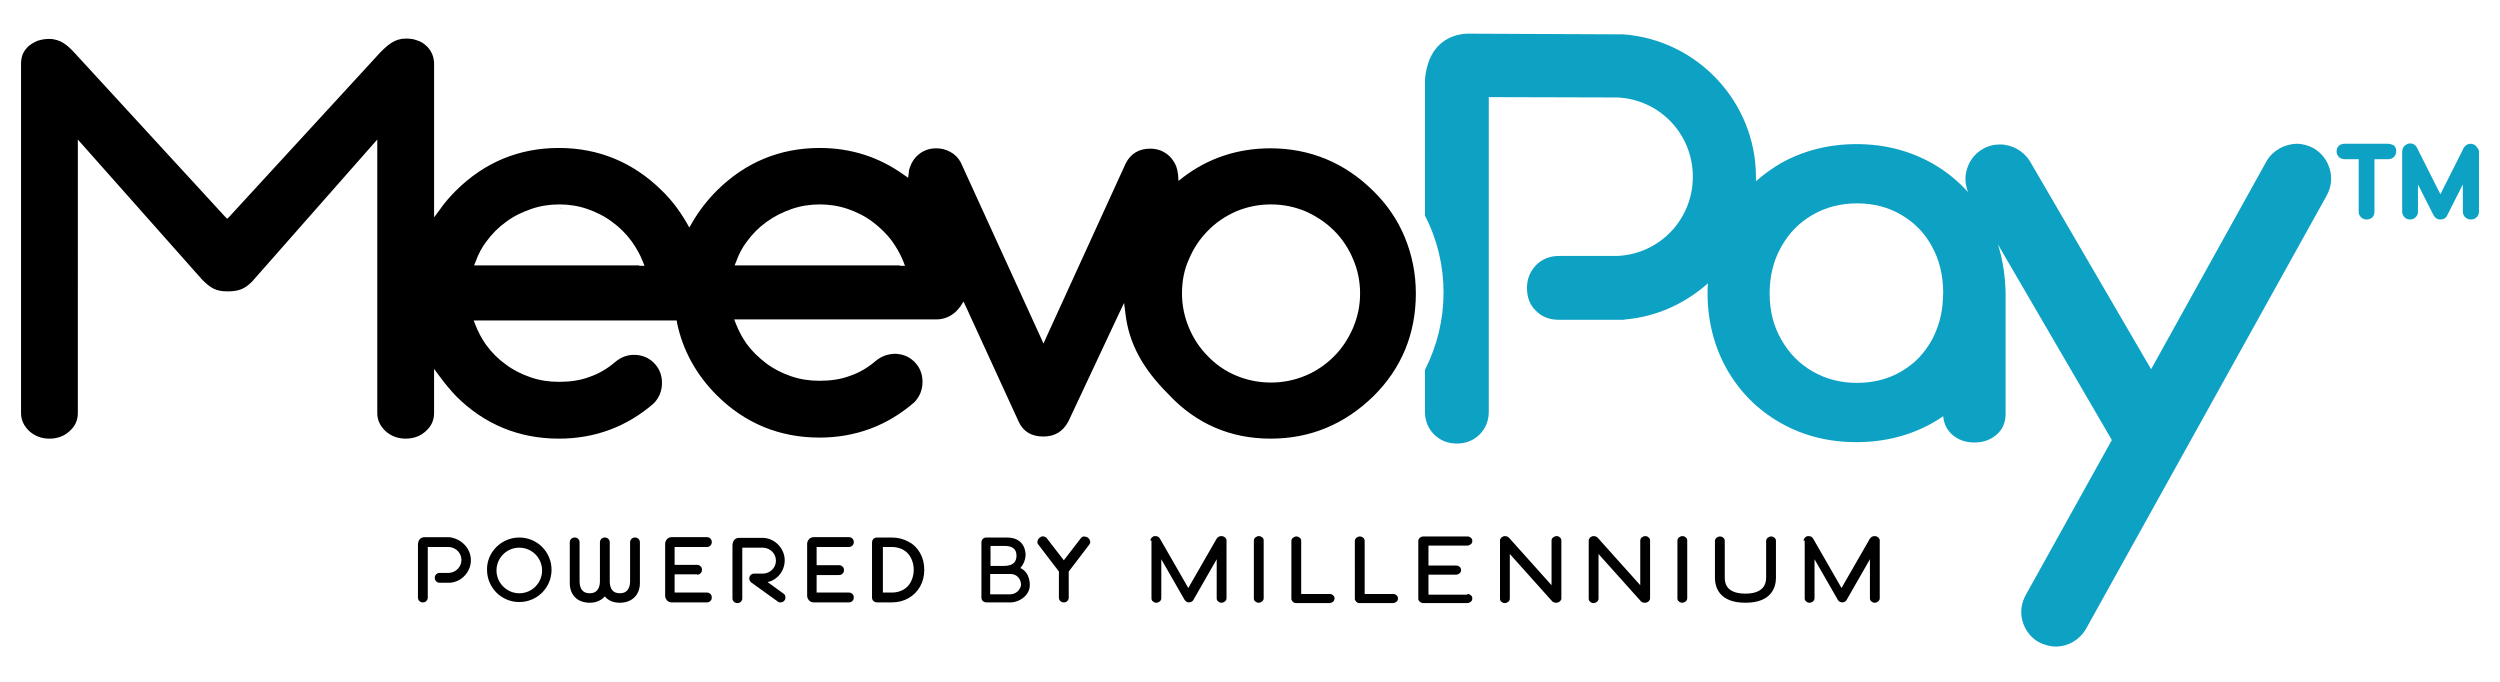 <?xml version="1.0" encoding="utf-8"?>
<!-- Generator: Adobe Illustrator 27.0.1, SVG Export Plug-In . SVG Version: 6.00 Build 0)  -->
<svg version="1.1" id="Layer_1" xmlns="http://www.w3.org/2000/svg" xmlns:xlink="http://www.w3.org/1999/xlink" x="0px" y="0px"
	 viewBox="0 0 713 194.5" style="enable-background:new 0 0 713 194.5;" xml:space="preserve">
<style type="text/css">
	.st0{fill:#0DA1C4;}
</style>
<g id="Official_MeevoPay_Logo">
	<path id="Pay" class="st0" d="M707,43.2v17.2c0,0.6-0.2,1.1-0.7,1.6c-0.4,0.4-1,0.6-1.6,0.6c-0.6,0-1.1-0.2-1.6-0.6
		c-0.4-0.4-0.7-1-0.7-1.6v-7.8l-4.5,8.9c-0.4,0.8-1.1,1.1-1.9,1.1c-0.9,0-1.6-0.5-2-1.3l-4.4-8.7v7.8c0,0.6-0.2,1.1-0.7,1.6
		c-0.8,0.8-2.3,0.8-3.1,0c-0.4-0.4-0.7-1-0.7-1.6V43.2c0-0.3,0.1-0.6,0.2-0.9c0.1-0.3,0.3-0.5,0.5-0.7c0.1-0.2,0.4-0.3,0.7-0.5
		c0.2-0.1,0.5-0.2,0.9-0.2c0.8,0,1.5,0.4,1.9,1.2l6.7,13.3l6.7-13.3c0.6-0.9,1.4-1.1,1.9-1.1c0.3,0,0.6,0.1,0.9,0.2
		c0.3,0.1,0.5,0.3,0.7,0.5c0.2,0.2,0.3,0.4,0.5,0.7C706.9,42.6,707,42.9,707,43.2z M681,41h-12.4c-0.6,0-1.1,0.2-1.6,0.6
		c-0.4,0.4-0.6,1-0.6,1.6c0,0.6,0.2,1.1,0.7,1.6c0.4,0.4,1,0.6,1.6,0.6h4v15c0,0.6,0.2,1.1,0.7,1.6c0.4,0.4,1,0.6,1.6,0.6
		c0.6,0,1.1-0.2,1.6-0.6c0.4-0.4,0.6-1,0.6-1.6v-15h4c0.6,0,1.1-0.2,1.6-0.7c0.4-0.4,0.6-1,0.6-1.6c0-0.6-0.2-1.1-0.6-1.6
		C682.2,41.2,681.6,41,681,41z M664.5,48.4c0.7,2.6,0.3,5.2-1,7.5l-68.6,123.5c-1.8,3.1-5.1,5-8.6,5c-1.7,0-3.4-0.5-4.9-1.3
		c-2.3-1.3-3.9-3.5-4.6-6c-0.7-2.6-0.3-5.2,1-7.5l24.5-44.1l-32.5-55.8c1.4,4.4,2.1,9,2.2,14h0v11.6V118c0,2.4-0.8,4.4-2.5,5.9
		c-1.7,1.5-3.8,2.3-6.4,2.3c-2.6,0-4.7-0.8-6.4-2.3c-1.5-1.4-2.3-3.1-2.5-5.2c-1,0.7-1.9,1.3-3,1.9c-6.4,3.6-13.7,5.5-21.7,5.5
		c-8,0-15.2-1.8-21.7-5.5c-6.5-3.7-11.6-8.8-15.3-15.3c-3.6-6.4-5.5-13.7-5.5-21.7c0-0.9,0-1.9,0.1-2.8c-6.4,5.7-14.5,9.5-23.5,10.3
		v0l-0.6,0.1l-2.7,0h-15.8c-2.5,0-4.7-0.8-6.4-2.5c-1.8-1.7-2.6-3.9-2.6-6.6c0-2.6,0.9-4.7,2.6-6.5c1.7-1.7,3.9-2.6,6.5-2.6l16.6,0
		c12.1-0.5,21.6-10.4,21.6-22.6c0-12.2-9.5-22.1-21.6-22.6l-36.6-0.1v89.7c0,2.6-0.9,4.8-2.6,6.5c-1.7,1.7-3.9,2.6-6.5,2.6
		c-2.6,0-4.8-0.9-6.5-2.6c-1.7-1.7-2.6-3.9-2.6-6.5v-12l0.1-0.1c3.4-6.8,5.2-14.2,5.2-21.8s-1.7-15-5.2-21.8l-0.1-0.1V23.1
		c0-0.2,0.1-6,3.6-9.8c3.6-3.9,8.6-3.7,8.8-3.7L463,9.8c21.2,1.6,37.8,19.4,37.8,40.7l0,0.1c0,0.4,0,0.7,0,1.1
		c2.1-1.9,4.5-3.6,7-5.1c6.4-3.6,13.7-5.5,21.7-5.5c8,0,15.2,1.9,21.6,5.5c3.9,2.2,7.3,5,10.2,8.2c-0.8-2-1-4.2-0.4-6.3
		c0.7-2.6,2.3-4.7,4.6-6c1.5-0.9,3.2-1.3,4.9-1.3c3.5,0,6.8,1.9,8.6,4.9l34.5,59.2L646.4,46c1.8-3.1,5.1-4.9,8.6-5
		c1.7,0,3.4,0.5,4.9,1.3C662.2,43.7,663.8,45.8,664.5,48.4z M554.2,83.5c0-4.9-1.1-9.4-3.2-13.2c-2.1-3.9-5-6.8-8.7-9
		c-3.7-2.2-8-3.3-12.7-3.3c-4.6,0-8.9,1.1-12.7,3.3c-3.8,2.2-6.7,5.2-8.9,9.1c-2.2,3.9-3.3,8.3-3.3,13.3c0,4.9,1.1,9.3,3.3,13.1
		c2.2,3.9,5.1,6.9,8.9,9.1c3.8,2.2,8,3.3,12.7,3.3c4.7,0,9-1.1,12.7-3.3c3.8-2.2,6.6-5.2,8.7-9c1.8-3.4,2.9-7.2,3.1-11.3L554.2,83.5
		L554.2,83.5z M570.6,42.1c-0.1,0-0.1,0-0.2,0c0,0-0.1,0-0.1,0C570.4,42.1,570.5,42.1,570.6,42.1z M581.9,182.2
		c-0.8-0.5-1.5-1-2.1-1.7C580.4,181.1,581.1,181.7,581.9,182.2L581.9,182.2z M586.5,183.4c-0.1,0-0.2,0-0.3,0c0,0,0.1,0,0.1,0
		C586.4,183.4,586.5,183.4,586.5,183.4z M655.1,42C655,42,655,42,655.1,42c-0.2,0-0.2,0-0.3,0C654.9,42,655,42,655.1,42z"/>
	<path id="Powered_by" d="M134.3,159.8C134.3,159.8,134.3,159.8,134.3,159.8C134.3,159.8,134.3,159.8,134.3,159.8
		c0,3.3-2.7,6.2-6,6.4v0l-0.4,0h-2.5c-0.4,0-0.7-0.1-1-0.4c-0.3-0.3-0.4-0.6-0.4-1c0-0.4,0.1-0.7,0.4-1c0.3-0.3,0.6-0.4,1-0.4h2.3
		l0.3,0c2-0.1,3.6-1.7,3.6-3.7c0,0,0,0,0,0c0,0,0,0,0,0c0-2-1.6-3.6-3.6-3.7l-6,0v14.4c0,0.4-0.1,0.7-0.4,1c-0.3,0.3-0.6,0.4-1,0.4
		s-0.7-0.1-1-0.4c-0.3-0.3-0.4-0.6-0.4-1v-15.1c0,0,0-0.9,0.5-1.5c0.5-0.6,1.3-0.6,1.3-0.6l7.1,0
		C131.6,153.6,134.3,156.4,134.3,159.8 M162.5,166.3c0,3.4,2.2,5.6,5.7,5.6h0h0c1.9,0,3.3-0.7,4.3-1.8c1,1.2,2.4,1.8,4.3,1.8h0h0
		c3.4,0,5.7-2.2,5.7-5.6l0-0.4v-11.2c0-0.4-0.1-0.7-0.4-1c-0.3-0.3-0.6-0.4-1-0.4c-0.4,0-0.7,0.1-1,0.4c-0.3,0.3-0.4,0.6-0.4,1v11
		l0,0.3c-0.1,2-1,3.2-2.9,3.2s-2.8-1.1-2.9-3.2l0-0.3v-11c0-0.4-0.1-0.7-0.4-1c-0.3-0.3-0.6-0.4-1-0.4h0c-0.4,0-0.7,0.1-1,0.4
		c-0.3,0.3-0.4,0.6-0.4,1v11l0,0.3c-0.1,2-1,3.2-2.9,3.2s-2.8-1.1-2.9-3.2l0-0.3v-11c0-0.4-0.1-0.7-0.4-1c-0.3-0.3-0.6-0.4-1-0.4
		c-0.4,0-0.7,0.1-1,0.4c-0.3,0.3-0.4,0.6-0.4,1v11.2L162.5,166.3z M198.8,163.9c0.4,0,0.7-0.1,1-0.4c0.3-0.3,0.4-0.6,0.4-1
		c0-0.4-0.1-0.7-0.4-1c-0.3-0.3-0.6-0.4-1-0.4h-6.4V156h9.2c0.4,0,0.7-0.1,1-0.4c0.3-0.3,0.4-0.6,0.4-1c0-0.4-0.1-0.7-0.4-1
		c-0.3-0.3-0.6-0.4-1-0.4h-10.1c0,0-0.8,0-1.3,0.6c-0.5,0.6-0.5,1.2-0.5,1.2v15c0,0,0,0.6,0.5,1.2c0.5,0.6,1.3,0.6,1.3,0.6h10.1
		c0.4,0,0.7-0.1,1-0.4c0.3-0.3,0.4-0.6,0.4-1c0-0.4-0.1-0.7-0.4-1c-0.3-0.3-0.6-0.4-1-0.4h-9.2v-5.2H198.8z M239.3,164
		c0.4,0,0.7-0.1,1-0.4c0.3-0.3,0.4-0.6,0.4-1c0-0.4-0.1-0.7-0.4-1c-0.3-0.3-0.6-0.4-1-0.4h-6.4v-5.2h9.2c0.4,0,0.7-0.1,1-0.4
		c0.3-0.3,0.4-0.6,0.4-1c0-0.4-0.1-0.7-0.4-1c-0.3-0.3-0.6-0.4-1-0.4h-10.1c0,0-0.8,0-1.3,0.6c-0.5,0.6-0.5,1.2-0.5,1.2v15
		c0,0,0,0.6,0.5,1.2c0.5,0.6,1.3,0.6,1.3,0.6h10.1c0.4,0,0.7-0.1,1-0.4c0.3-0.3,0.4-0.6,0.4-1s-0.1-0.7-0.4-1
		c-0.3-0.3-0.6-0.4-1-0.4h-9.2V164H239.3z M254.4,169c1.2,0,2.3-0.3,3.2-0.8c0.9-0.5,1.7-1.3,2.2-2.3c0.5-1,0.8-2.1,0.8-3.4
		c0-1.3-0.3-2.4-0.8-3.4c-0.5-1-1.3-1.8-2.2-2.3c-0.9-0.5-2-0.8-3.2-0.8h-2.6V169H254.4 M262.4,157.7c0.8,1.4,1.2,3,1.2,4.8
		c0,1.8-0.4,3.4-1.2,4.8c-0.8,1.4-1.9,2.5-3.3,3.3c-1.4,0.8-3,1.2-4.8,1.2h-4.1c-0.4,0-0.8-0.1-1.1-0.4c-0.3-0.3-0.4-0.6-0.4-1.1
		v-15.5c0-0.4,0.1-0.8,0.4-1.1c0.3-0.3,0.6-0.4,1.1-0.4h4.1c1.8,0,3.4,0.4,4.8,1.2C260.5,155.2,261.6,156.3,262.4,157.7
		 M223.8,159.8C223.8,159.8,223.8,159.8,223.8,159.8C223.8,159.8,223.8,159.8,223.8,159.8c0-3.3-2.7-6.2-6-6.4l-7.1,0
		c0,0-0.8,0-1.3,0.6c-0.5,0.6-0.5,1.5-0.5,1.5v15.1c0,0.4,0.1,0.7,0.4,1c0.3,0.3,0.6,0.4,1,0.4c0.4,0,0.7-0.1,1-0.4
		c0.3-0.3,0.4-0.6,0.4-1v-14.4l6,0c2,0.1,3.6,1.7,3.6,3.7v0v0c0,2-1.6,3.6-3.6,3.7l-0.3,0h-2.3c-0.4,0-0.7,0.1-1,0.4
		c-0.3,0.3-0.4,0.6-0.4,1c0,0.2,0,0.3,0.1,0.5c0,0,0,0,0,0c0,0,0,0,0,0c0.1,0.2,0.2,0.4,0.3,0.5l7.5,5.4c0.3,0.3,0.6,0.4,1,0.4
		c0.4,0,0.7-0.1,1-0.4c0.3-0.3,0.4-0.6,0.4-1c0-0.4-0.1-0.7-0.4-1l-4.7-3.4C221.6,165.5,223.8,162.9,223.8,159.8 M148.1,169.2
		c3.6,0,6.5-2.9,6.5-6.5c0-3.6-2.9-6.5-6.5-6.5c-3.6,0-6.5,2.9-6.5,6.5C141.6,166.2,144.5,169.2,148.1,169.2 M148.1,153.3
		c5.1,0,9.2,4.1,9.2,9.2c0,5.1-4.1,9.2-9.2,9.2c-5.1,0-9.2-4.1-9.2-9.2C138.8,157.5,143,153.3,148.1,153.3 M287.9,169.5
		c2.7,0,3.3-2.3,3.3-2.7c0-1.7-1.2-3.1-3-3.1l-0.3,0h-1.3l-0.2,0h-3.9c0,0,0,0-0.1,0v5.8h5.2L287.9,169.5 M282.5,155.7v5.7
		c0,0,0,0,0.1,0h3.4l0.3,0c3.5,0,3.6-2.1,3.6-3c0-1.9-1.3-2.7-3.3-2.7l-0.3,0H282.5z M291,162c2.9,1.3,2.7,4.9,2.7,4.9v0
		c0,2.6-2.5,4.7-5.2,4.9v0l-0.4,0h-5.6h-0.7h-0.4c-0.4,0-0.8-0.1-1.1-0.4c-0.3-0.3-0.4-0.6-0.4-1.1v-15.5c0-0.4,0.1-0.8,0.4-1.1
		c0.3-0.3,0.6-0.4,1.1-0.4h1.1v0c0,0,0,0,0.1,0h4.2l0.4,0c5.6,0,5.3,5.1,5.3,5.1C292.4,159.8,291.9,161,291,162 M310.9,154.3
		c-0.1-0.4-0.3-0.7-0.7-1c-0.4-0.2-0.7-0.3-1.1-0.3s-0.7,0.3-1,0.7l-4.7,6.1l-4.7-6.1c-0.2-0.4-0.6-0.6-1-0.7
		c-0.4-0.1-0.8,0-1.1,0.3c-0.4,0.2-0.6,0.6-0.7,1c-0.1,0.4,0,0.8,0.3,1.1l5.8,7.6v7.4c0,0.4,0.1,0.7,0.4,1c0.3,0.3,0.6,0.4,1,0.4
		c0.4,0,0.8-0.1,1-0.4c0.3-0.3,0.4-0.6,0.4-1V163l5.8-7.6C310.9,155,311,154.7,310.9,154.3 M506.1,153.4c0.3,0.2,0.4,0.5,0.4,0.9
		v10.5c0,2.5-1.1,7.1-8.7,7.1c-7.7,0-8.7-4.7-8.7-7.1v-10.5c0-0.3,0.1-0.6,0.4-0.9c0.3-0.2,0.6-0.4,1-0.4c0.4,0,0.7,0.1,1,0.4
		c0.3,0.2,0.4,0.5,0.4,0.9v10.5v0c0,2.2,1.1,4.5,5.9,4.5c4.8,0,5.9-2.4,5.9-4.5l0,0h0v-10.5c0-0.3,0.1-0.6,0.4-0.9
		c0.3-0.2,0.6-0.4,1-0.4C505.5,153,505.8,153.1,506.1,153.4 M386.4,154.3c0-0.3,0.1-0.6,0.4-0.9c0.3-0.2,0.6-0.4,1-0.4
		c0.4,0,0.7,0.1,1,0.4c0.3,0.2,0.4,0.5,0.4,0.9v15.1h8.1c0.4,0,0.7,0.1,1,0.4c0.3,0.2,0.4,0.5,0.4,0.9c0,0.3-0.1,0.6-0.4,0.9
		c-0.3,0.2-0.6,0.4-1,0.4h-9.5c-0.2,0-0.4,0-0.6-0.1c-0.2-0.1-0.3-0.2-0.4-0.3c-0.1-0.1-0.2-0.3-0.3-0.4c-0.1-0.1-0.1-0.3-0.1-0.5
		V154.3z M368.3,154.3c0-0.3,0.1-0.6,0.4-0.9c0.3-0.2,0.6-0.4,1-0.4c0.4,0,0.7,0.1,1,0.4c0.3,0.2,0.4,0.5,0.4,0.9v15.1h8.1
		c0.4,0,0.7,0.1,1,0.4c0.3,0.2,0.4,0.5,0.4,0.9c0,0.3-0.1,0.6-0.4,0.9c-0.3,0.2-0.6,0.4-1,0.4h-9.5c-0.2,0-0.4,0-0.6-0.1
		c-0.2-0.1-0.3-0.2-0.4-0.3c-0.1-0.1-0.2-0.3-0.3-0.4c-0.1-0.1-0.1-0.3-0.1-0.5V154.3z M453.1,154.2c0-0.2,0-0.3,0.1-0.5
		c0.1-0.1,0.2-0.3,0.3-0.4c0.1-0.1,0.3-0.2,0.5-0.3c0.2-0.1,0.4-0.1,0.6-0.1c0.4,0,0.8,0.2,1.1,0.5l12.1,13.5v-12.7
		c0-0.3,0.1-0.6,0.4-0.9c0.3-0.2,0.6-0.4,1-0.4s0.7,0.1,1,0.4c0.3,0.2,0.4,0.5,0.4,0.9v16.4c0,0.2,0,0.3-0.1,0.5
		c-0.1,0.1-0.2,0.3-0.3,0.4c-0.1,0.1-0.3,0.2-0.5,0.3c-0.2,0.1-0.4,0.1-0.6,0.1c-0.4,0-0.8-0.1-1.1-0.4l-12.1-13.5v12.7
		c0,0.3-0.1,0.6-0.4,0.9c-0.3,0.2-0.6,0.4-1,0.4c-0.4,0-0.7-0.1-1-0.4c-0.3-0.2-0.4-0.5-0.4-0.9V154.2z M427.8,154.2
		c0-0.2,0-0.3,0.1-0.5c0.1-0.1,0.2-0.3,0.3-0.4c0.1-0.1,0.3-0.2,0.5-0.3c0.2-0.1,0.4-0.1,0.6-0.1c0.4,0,0.8,0.2,1.1,0.5l12.1,13.5
		v-12.7c0-0.3,0.1-0.6,0.4-0.9c0.3-0.2,0.6-0.4,1-0.4c0.4,0,0.7,0.1,1,0.4c0.3,0.2,0.4,0.5,0.4,0.9v16.4c0,0.2,0,0.3-0.1,0.5
		c-0.1,0.1-0.2,0.3-0.3,0.4c-0.1,0.1-0.3,0.2-0.5,0.3c-0.2,0.1-0.4,0.1-0.6,0.1c-0.4,0-0.8-0.1-1.1-0.4l-12.1-13.5v12.7
		c0,0.3-0.1,0.6-0.4,0.9c-0.3,0.2-0.6,0.4-1,0.4c-0.4,0-0.7-0.1-1-0.4c-0.3-0.2-0.4-0.5-0.4-0.9V154.2z M481.2,170.6
		c0,0.3-0.1,0.6-0.4,0.9c-0.3,0.2-0.6,0.4-1,0.4c-0.4,0-0.7-0.1-1-0.4c-0.3-0.2-0.4-0.5-0.4-0.9v-16.4c0-0.3,0.1-0.6,0.4-0.9
		c0.3-0.2,0.6-0.4,1-0.4c0.4,0,0.7,0.1,1,0.4c0.3,0.2,0.4,0.5,0.4,0.9V170.6z M360.4,170.6c0,0.3-0.1,0.6-0.4,0.9
		c-0.3,0.2-0.6,0.4-1,0.4c-0.4,0-0.7-0.1-1-0.4c-0.3-0.2-0.4-0.5-0.4-0.9v-16.4c0-0.3,0.1-0.6,0.4-0.9c0.3-0.2,0.6-0.4,1-0.4
		c0.4,0,0.7,0.1,1,0.4c0.3,0.2,0.4,0.5,0.4,0.9V170.6z M514.4,154.2c0-0.2,0-0.3,0.1-0.5c0.1-0.1,0.2-0.3,0.3-0.4
		c0.1-0.1,0.3-0.2,0.4-0.3c0.2-0.1,0.4-0.1,0.6-0.1c0.6,0,1,0.2,1.3,0.7l8.1,14.1l8.1-14.1c0.3-0.4,0.7-0.7,1.3-0.7
		c0.2,0,0.4,0,0.6,0.1c0.2,0.1,0.3,0.1,0.5,0.3c0.1,0.1,0.2,0.3,0.3,0.4c0.1,0.2,0.1,0.3,0.1,0.5v16.4c0,0.3-0.1,0.6-0.4,0.9
		c-0.3,0.2-0.6,0.4-1,0.4c-0.4,0-0.7-0.1-1-0.4c-0.3-0.2-0.4-0.5-0.4-0.9v-11.1l-6.7,11.7c-0.3,0.4-0.7,0.6-1.2,0.6
		c-0.6,0-1-0.3-1.3-0.8l-6.6-11.5v11.1c0,0.3-0.1,0.6-0.4,0.9c-0.3,0.2-0.6,0.4-1,0.4c-0.4,0-0.7-0.1-1-0.4
		c-0.3-0.2-0.4-0.5-0.4-0.9V154.2z M328.1,154.2c0-0.2,0-0.3,0.1-0.5c0.1-0.1,0.2-0.3,0.3-0.4c0.1-0.1,0.3-0.2,0.4-0.3
		c0.2-0.1,0.4-0.1,0.6-0.1c0.6,0,1,0.2,1.3,0.7l8.1,14.1l8.1-14.1c0.3-0.4,0.7-0.7,1.3-0.7c0.2,0,0.4,0,0.6,0.1
		c0.2,0.1,0.3,0.1,0.5,0.3c0.1,0.1,0.2,0.3,0.3,0.4c0.1,0.2,0.1,0.3,0.1,0.5v16.4c0,0.3-0.1,0.6-0.4,0.9c-0.3,0.2-0.6,0.4-1,0.4
		c-0.4,0-0.7-0.1-1-0.4c-0.3-0.2-0.4-0.5-0.4-0.9v-11.1l-6.7,11.7c-0.3,0.4-0.7,0.6-1.2,0.6c-0.6,0-1-0.3-1.3-0.8l-6.6-11.5v11.1
		c0,0.3-0.1,0.6-0.4,0.9c-0.3,0.2-0.6,0.4-1,0.4c-0.4,0-0.7-0.1-1-0.4c-0.3-0.2-0.4-0.5-0.4-0.9V154.2z M418.5,169.4
		c0.4,0,0.7,0.1,1,0.4c0.3,0.2,0.4,0.5,0.4,0.9c0,0.3-0.1,0.6-0.4,0.9c-0.3,0.2-0.6,0.4-1,0.4H406c-0.2,0-0.4,0-0.6-0.1
		c-0.2-0.1-0.3-0.2-0.5-0.3c-0.1-0.1-0.2-0.3-0.3-0.4c-0.1-0.1-0.1-0.3-0.1-0.5v-16.4c0-0.2,0-0.3,0.1-0.5c0.1-0.1,0.2-0.3,0.3-0.4
		c0.1-0.1,0.3-0.2,0.5-0.3c0.2-0.1,0.4-0.1,0.6-0.1h12.5c0.4,0,0.7,0.1,1,0.4c0.3,0.2,0.4,0.5,0.4,0.9c0,0.4-0.1,0.6-0.4,0.9
		c-0.3,0.2-0.6,0.4-1,0.4h-11.1v5.7h7.9c0.4,0,0.7,0.1,1,0.4c0.3,0.2,0.4,0.5,0.4,0.9c0,0.3-0.1,0.6-0.4,0.9c-0.3,0.2-0.6,0.4-1,0.4
		h-7.9v5.7H418.5z"/>
	<path id="Meevo" d="M362.4,125.1c11.3,0,21.1-4.1,29.3-12.1c8-7.9,12.1-17.8,12.1-29.3c0-5.7-1.1-11-3.1-15.9
		c-2-4.9-5-9.4-9.1-13.4c-8.1-8-18-12.1-29.3-12.1c-9.3,0-17.7,2.8-24.8,8.2l-1.4,1.1l-0.1-1.7c-0.1-0.9-0.3-1.8-0.6-2.6
		c-0.4-1-1-1.8-1.7-2.6c-0.7-0.7-1.6-1.3-2.5-1.7c-1-0.4-2-0.6-3.1-0.6c-3.2,0-5.5,1.3-7,4.1l-22.7,49.7l-0.8,1.8l-0.8-1.8L274,46.3
		c-0.7-1.3-1.7-2.3-3-3c-1.3-0.7-2.6-1-4-1c-1.1,0-2.2,0.2-3.1,0.6c-1,0.4-1.8,1-2.5,1.7c-0.7,0.7-1.3,1.6-1.7,2.6
		c-0.3,0.7-0.5,1.3-0.5,2l-0.2,1.5l-1.3-0.9c-7-5-15-7.6-23.9-7.6c-11.4,0-21.2,4.1-29.3,12.1c-2.8,2.8-5.2,5.9-7.1,9.2l-0.8,1.4
		l-0.8-1.4c-1.9-3.3-4.2-6.4-7.1-9.2c-8.1-8-18-12.1-29.3-12.1c-11.4,0-21.2,4.1-29.3,12.1c-1.7,1.7-3.3,3.5-4.6,5.4l-1.7,2.3v-2.9
		V18.2c0-1-0.2-2-0.6-2.9c-0.4-0.9-1-1.7-1.7-2.3c-0.7-0.7-1.6-1.2-2.6-1.5c-1-0.4-2-0.5-3.2-0.5c-3.1,0-5.1,1.8-7.2,3.9l-43,46.8
		l-0.7,0.7l-0.7-0.7l-43-46.8c-1.8-1.9-3.8-3.8-7.1-3.8c-1.2,0-2.2,0.2-3.2,0.5c-1,0.4-1.8,0.9-2.6,1.5c-0.7,0.7-1.3,1.4-1.7,2.3
		C6.2,16.2,6,17.1,6,18.2v99.6c0,2,0.8,3.7,2.4,5.2c1.6,1.4,3.5,2.1,5.7,2.1c2.2,0,4.2-0.7,5.7-2.1c1.6-1.4,2.4-3.1,2.4-5.2V42.2
		v-2.4l1.6,1.8l33.8,38.1c2.5,2.5,4,3.4,7.3,3.4c3.2,0,4.9-0.7,7-2.8L106,41.6l1.6-1.8v2.4v75.6c0,2,0.8,3.7,2.4,5.2
		c1.6,1.4,3.5,2.1,5.7,2.1c2.2,0,4.2-0.7,5.7-2.1c1.6-1.4,2.4-3.1,2.4-5.2v-9.7v-2.9l1.7,2.3c1.4,1.9,2.9,3.7,4.6,5.5
		c8,8,17.9,12.1,29.3,12.1c10.3,0,19.4-3.4,27.1-10.1c1.5-1.6,2.3-3.5,2.3-5.8c0-2.3-0.8-4.2-2.3-5.7c-1.5-1.5-3.4-2.3-5.7-2.3
		c-2,0-3.7,0.7-5.3,2c-2.2,1.9-4.7,3.4-7.4,4.3c-2.6,1-5.6,1.4-8.7,1.4c-2.8,0-5.5-0.4-8.1-1.3c-2.6-0.9-5-2.1-7.1-3.7
		c-2.1-1.5-4-3.4-5.6-5.6c-1.2-1.7-2.2-3.6-3-5.6l-0.5-1.3h1.3h55.8h0.8l0.1,0.7c1.6,7.7,5.4,14.7,11.3,20.6
		c8,8,17.9,12.1,29.3,12.1c10.3,0,19.4-3.4,27.1-10.1c1.5-1.6,2.3-3.5,2.3-5.8c0-2.3-0.8-4.2-2.3-5.7c-1.5-1.5-3.4-2.3-5.7-2.3
		c-2,0.1-3.7,0.7-5.3,2c-2.2,1.9-4.7,3.4-7.4,4.3c-2.6,1-5.6,1.4-8.7,1.4c-2.8,0-5.5-0.4-8.1-1.3c-2.6-0.9-5-2.1-7.1-3.7
		c-2.1-1.6-4-3.4-5.6-5.6c-1.2-1.7-2.2-3.6-3-5.6l-0.5-1.3h1.3h56.3c2.2,0,4.1-0.8,5.7-2.3c0.4-0.4,0.8-0.9,1.2-1.4l0.9-1.4l0.7,1.5
		l15,32.7c1.3,2.9,3.7,4.3,7.1,4.3c3.3,0,5.6-1.5,7.1-4.3l14.5-30.9l1.4-2.9l0.4,3.2c1,8.3,4.8,15.4,12.2,22.8
		C341.2,121,351.1,125.1,362.4,125.1z M339.1,73.9c1.3-3.1,3.1-5.8,5.4-8.1c2.2-2.3,4.9-4.1,8-5.5c3.1-1.3,6.4-2,10-2
		c3.5,0,6.8,0.7,9.9,2c3.1,1.4,5.8,3.2,8.1,5.5c2.3,2.3,4.1,5,5.4,8.1c1.3,3,2,6.3,2,9.8c0,3.5-0.7,6.7-2,9.8
		c-1.3,3-3.1,5.8-5.4,8.1c-2.3,2.3-5,4.2-8.1,5.5c-3.1,1.3-6.4,2-9.9,2c-3.6,0-6.9-0.7-10-2c-3.1-1.3-5.8-3.2-8-5.5
		c-2.3-2.3-4.1-5-5.4-8.1c-1.3-3.1-2-6.4-2-9.8C337.1,80.3,337.7,76.9,339.1,73.9z M182.3,75.7h-45.8h-1.3l0.5-1.2
		c0.7-2,1.7-3.9,3-5.6c1.6-2.2,3.5-4.1,5.6-5.6c2.1-1.6,4.6-2.8,7.2-3.7c2.6-0.9,5.3-1.3,8-1.3c2.7,0,5.4,0.4,8,1.3
		c2.6,0.9,5,2.1,7.1,3.7c2.1,1.5,4,3.4,5.6,5.6c1.2,1.7,2.3,3.6,3.1,5.6l0.5,1.3H182.3z M256.6,75.7h-45.8h-1.3l0.5-1.2
		c0.7-2,1.7-3.9,3-5.6c1.6-2.2,3.5-4.1,5.6-5.6c2.2-1.6,4.6-2.8,7.2-3.7c2.6-0.9,5.3-1.3,8-1.3c2.7,0,5.4,0.4,8,1.3
		c2.6,0.9,5,2.1,7.1,3.7c2.1,1.6,4,3.4,5.6,5.6c1.2,1.7,2.3,3.6,3.1,5.6l0.5,1.3H256.6z M258.7,101.1
		C258.7,101.1,258.6,101,258.7,101.1C258.6,101,258.7,101.1,258.7,101.1z M160.5,59.4c-0.4,0-0.7-0.1-1.1-0.1c0,0,0,0,0,0
		C159.8,59.3,160.1,59.3,160.5,59.4z"/>
</g>
</svg>
